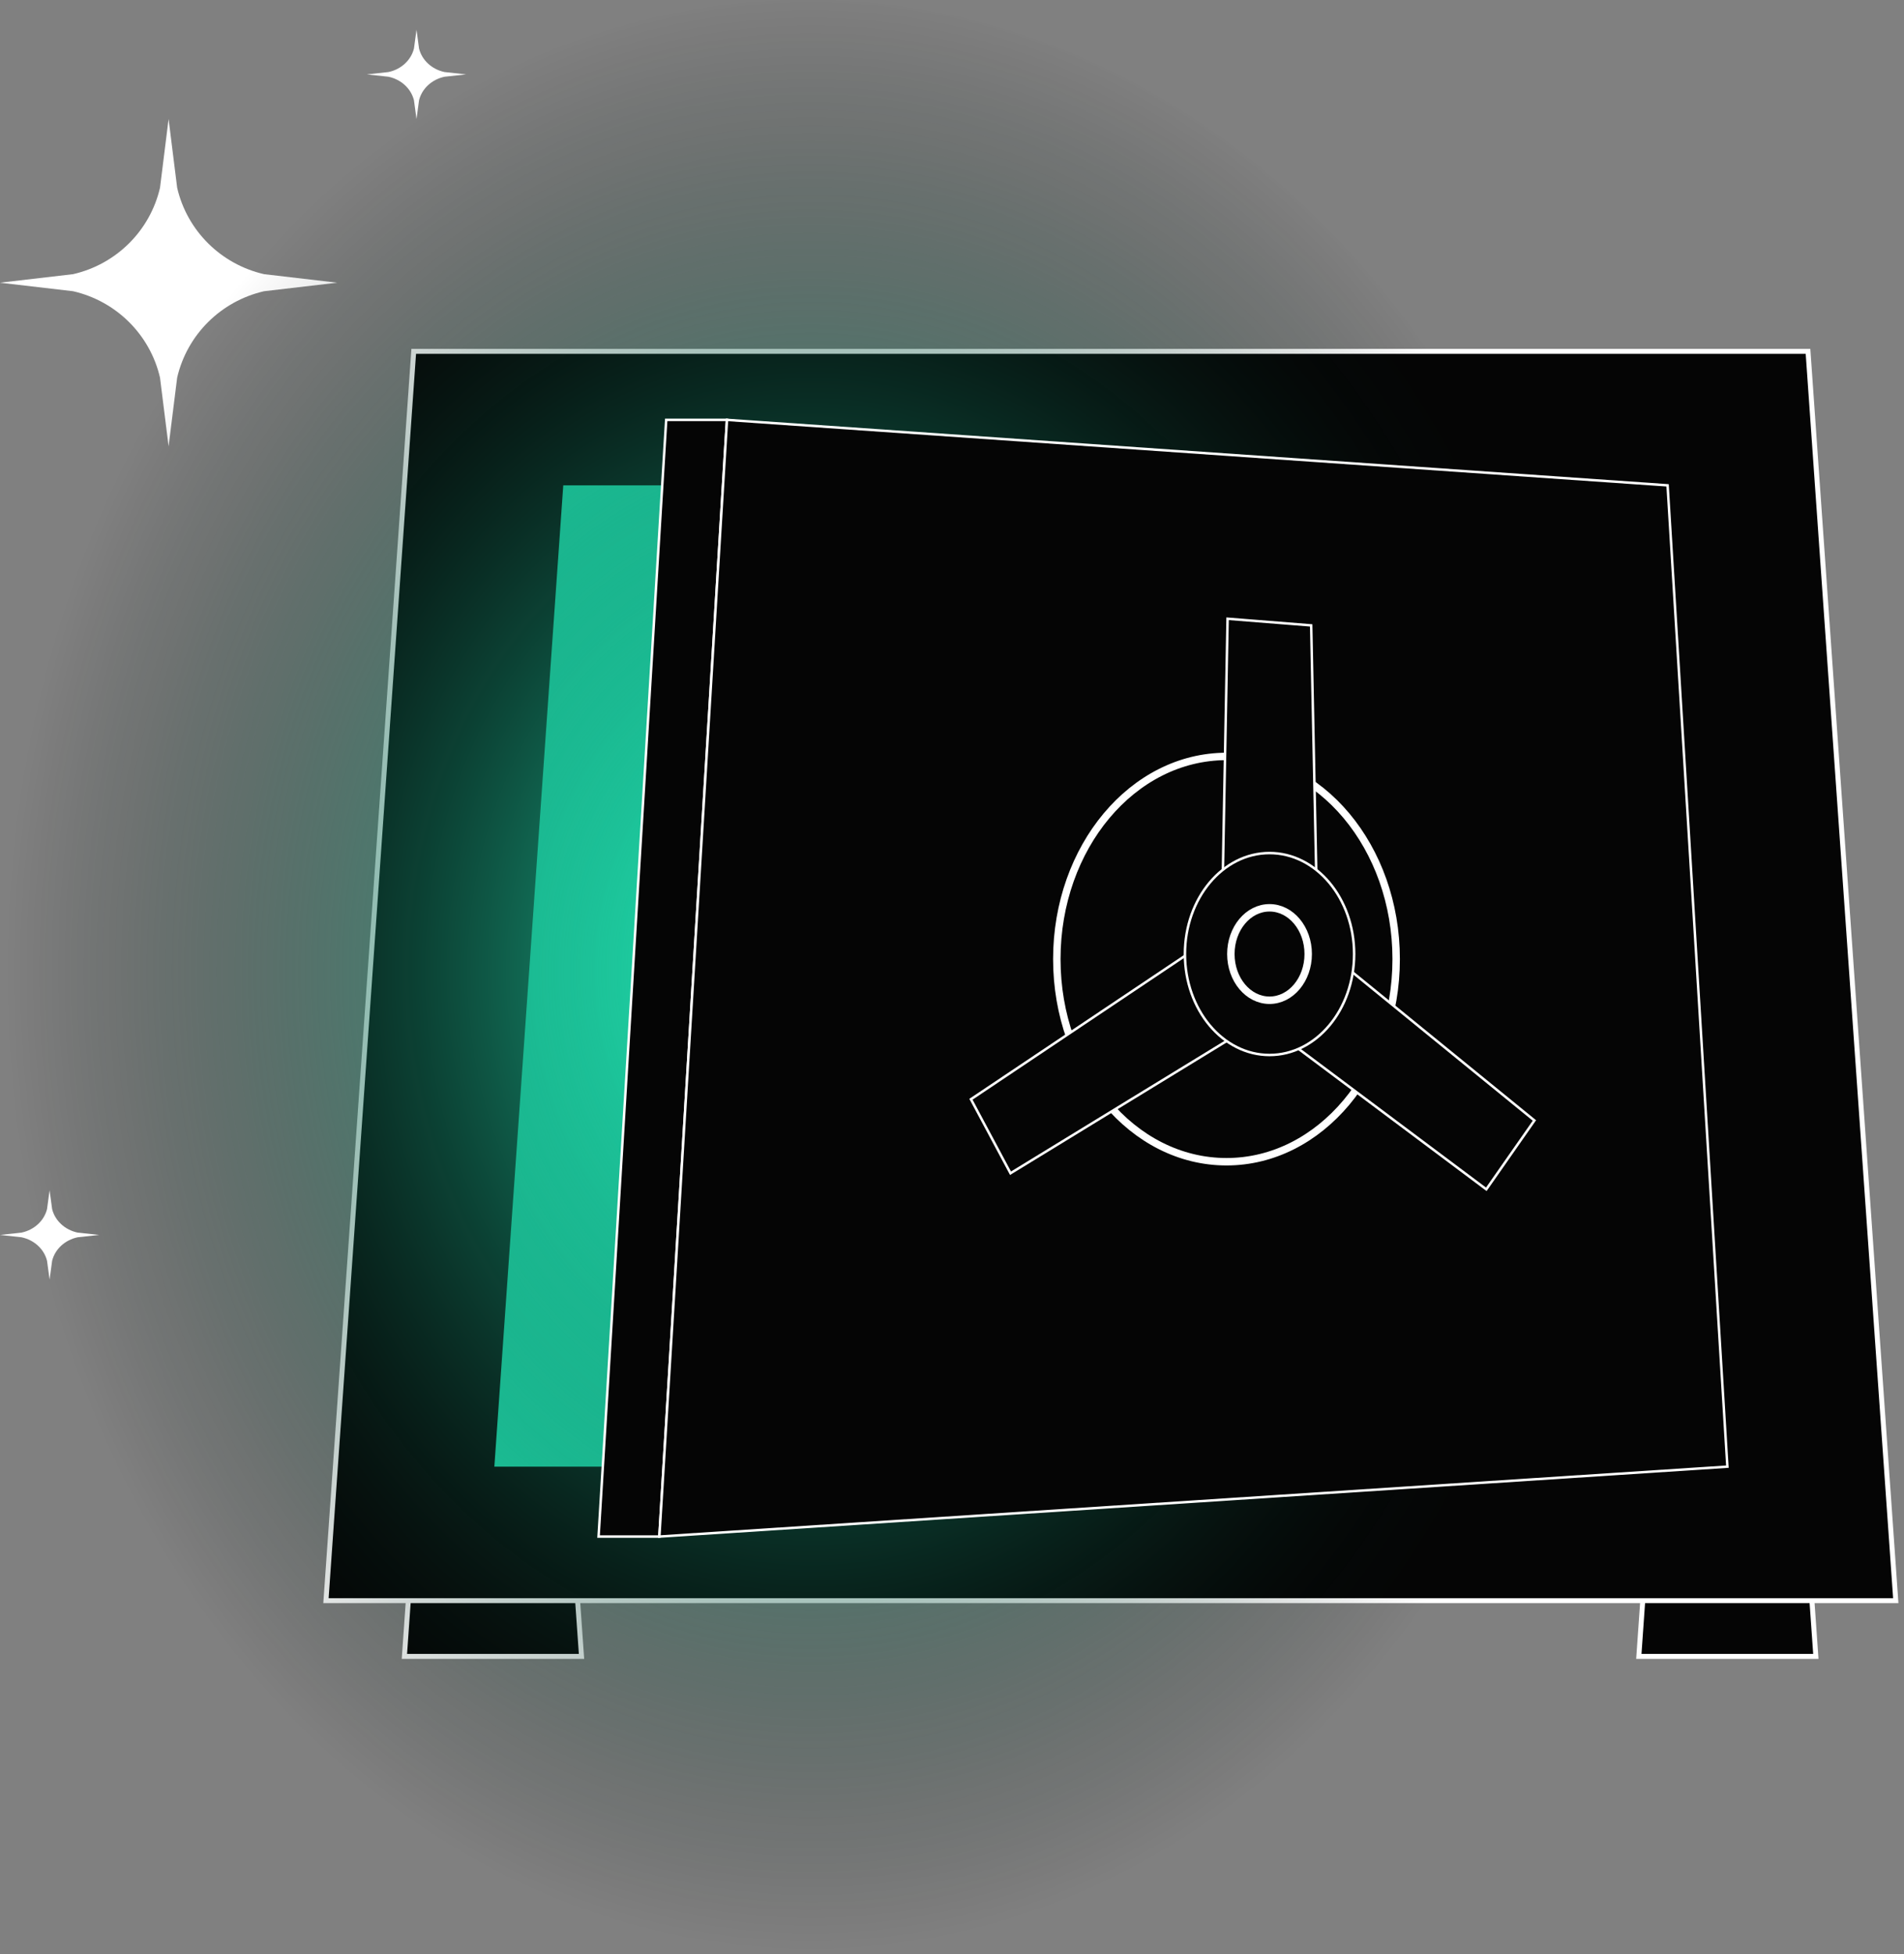 <?xml version="1.0" encoding="UTF-8"?> <svg xmlns="http://www.w3.org/2000/svg" width="192" height="197" viewBox="0 0 192 197" fill="none"><rect x="0" y="0" width="192" height="197" fill="#808080" stroke="none"/><path d="M7.366 29.359L-2.38268e-07 28.5L7.366 27.641C11.727 26.642 15.129 23.263 16.135 18.932L17 12L17.865 18.932C18.871 23.263 22.273 26.642 26.634 27.641L34 28.5L26.634 29.359C22.273 30.358 18.871 33.737 17.865 38.068L17 45L16.135 38.068C15.129 33.737 11.727 30.358 7.366 29.359Z" fill="white"></path><path d="M39.171 7.736L37 7.5L39.171 7.264C40.451 6.994 41.451 6.071 41.744 4.89L42 3L42.256 4.89C42.549 6.071 43.549 6.994 44.829 7.264L47 7.5L44.829 7.736C43.549 8.006 42.549 8.929 42.256 10.11L42 12L41.744 10.11C41.451 8.929 40.451 8.006 39.171 7.736Z" fill="white"></path><g clip-path="url(#clip0_2003_24)"><path d="M58.64 166.99H40.78L41.78 152.78H57.64L58.64 166.99Z" fill="#050505" stroke="white" stroke-width="0.5" stroke-miterlimit="10"></path><path d="M183.11 166.99H165.26L166.26 152.78H182.11L183.11 166.99Z" fill="#050505" stroke="white" stroke-width="0.5" stroke-miterlimit="10"></path><path d="M191.17 161.37H32.87L41.72 35.42H182.32L191.17 161.37Z" fill="#050505" stroke="white" stroke-width="0.5" stroke-miterlimit="10"></path><path d="M174.19 147.86H49.85L56.8 48.93H167.23L174.19 147.86Z" fill="#23F2BE"></path><path d="M81.45 196.8C126.434 196.8 162.9 152.745 162.9 98.4C162.9 44.055 126.434 0 81.45 0C36.466 0 0 44.055 0 98.4C0 152.745 36.466 196.8 81.45 196.8Z" fill="url(#paint0_radial_2003_24)"></path><path d="M66.49 154.91H60.36L67.18 42.33H73.31L66.49 154.91Z" fill="#050505" stroke="white" stroke-width="0.25" stroke-miterlimit="10"></path><path d="M174.19 147.86L66.49 154.91L73.31 42.33L168.16 48.93L174.19 147.86Z" fill="#050505" stroke="white" stroke-width="0.25" stroke-miterlimit="10"></path><path d="M123.68 117.12C133.13 117.12 140.79 107.973 140.79 96.69C140.79 85.407 133.13 76.26 123.68 76.26C114.231 76.26 106.57 85.407 106.57 96.69C106.57 107.973 114.231 117.12 123.68 117.12Z" fill="#050505" stroke="white" stroke-width="0.75" stroke-miterlimit="10"></path><path d="M132.81 91.83L123.23 92.46L123.79 62.38L132.22 63.05L132.81 91.83Z" fill="#050505" stroke="white" stroke-width="0.25" stroke-miterlimit="10"></path><path d="M120.44 95.73L126.13 103.46L101.9 118.28L97.91 110.82L120.44 95.73Z" fill="#050505" stroke="white" stroke-width="0.25" stroke-miterlimit="10"></path><path d="M128.17 103.66L133.57 95.73L154.73 112.96L149.88 119.9L128.17 103.66Z" fill="#050505" stroke="white" stroke-width="0.25" stroke-miterlimit="10"></path><path d="M128.02 106.36C132.731 106.36 136.55 101.802 136.55 96.18C136.55 90.558 132.731 86 128.02 86C123.309 86 119.49 90.558 119.49 96.18C119.49 101.802 123.309 106.36 128.02 106.36Z" fill="#050505" stroke="white" stroke-width="0.25" stroke-miterlimit="10"></path><path d="M128.02 100.84C130.174 100.84 131.92 98.754 131.92 96.18C131.92 93.606 130.174 91.52 128.02 91.52C125.866 91.52 124.12 93.606 124.12 96.18C124.12 98.754 125.866 100.84 128.02 100.84Z" fill="#050505" stroke="white" stroke-width="0.75" stroke-miterlimit="10"></path><path d="M2.171 124.736L4.41978e-08 124.5L2.171 124.264C3.451 123.994 4.451 123.071 4.744 121.89L5 120L5.256 121.89C5.549 123.071 6.549 123.994 7.829 124.264L10 124.5L7.829 124.736C6.549 125.006 5.549 125.929 5.256 127.11L5 129L4.744 127.11C4.451 125.929 3.451 125.006 2.171 124.736Z" fill="white"></path></g><defs><radialGradient id="paint0_radial_2003_24" cx="0" cy="0" r="1" gradientUnits="userSpaceOnUse" gradientTransform="translate(81.784 97.962) scale(81.803 97.974)"><stop stop-color="#23F2BE"></stop><stop offset="1" stop-opacity="0"></stop></radialGradient><clipPath id="clip0_2003_24"><rect width="191.57" height="196.79" fill="white"></rect></clipPath></defs></svg> 